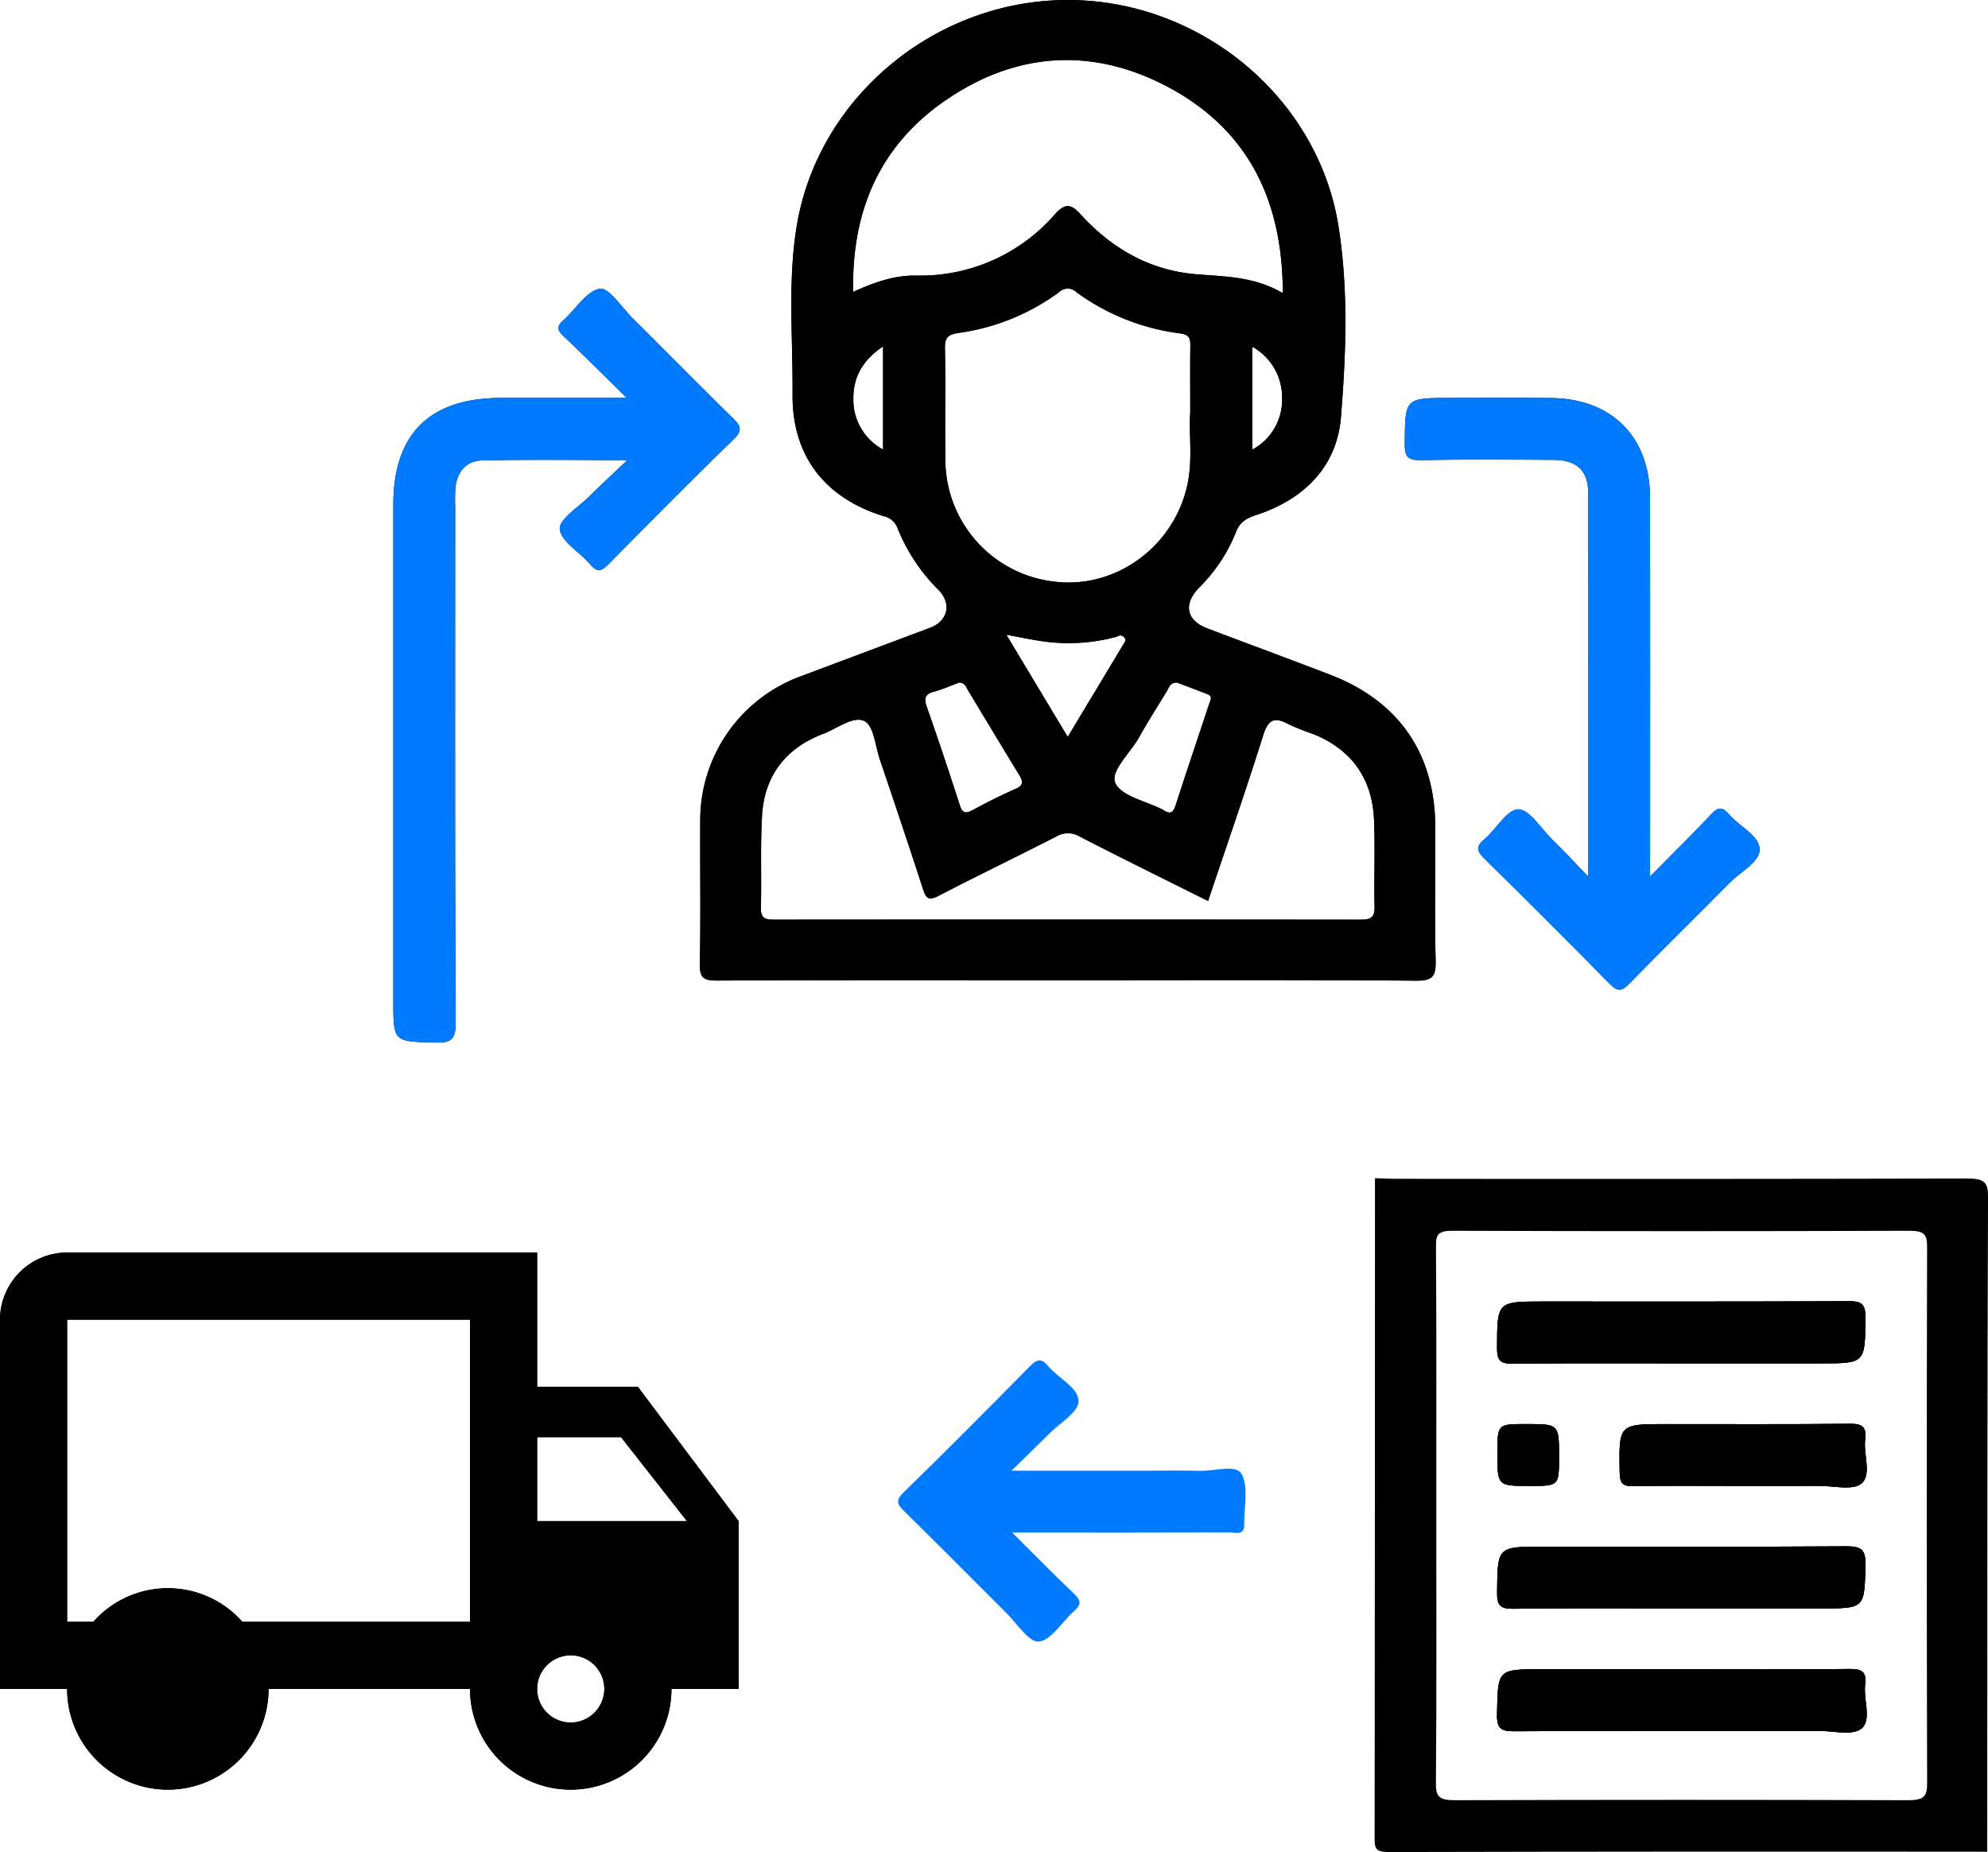 <svg xmlns="http://www.w3.org/2000/svg" viewBox="0 0 355.084 330.804"><defs><style>.b0c7d4ad-fc9e-4188-b4e1-427b4e86607c{fill:#007bff;}.a60f1516-131a-47d0-8fee-21a7ae1f0b5a{fill-rule:evenodd;}</style></defs><g id="a7df3fa0-5797-43c1-bffe-a94a6f253925" data-name="Layer 2"><g id="b881827d-781f-461a-a2ab-411c81d5a17e" data-name="Capa 1"><path d="M70.254,178.567q0-44.217,0-88.42c0-12.63,6.48-19.062,19.206-19.069h22.491c-4.251-4.169-7.735-7.679-11.328-11.067-1.145-1.083-1.179-1.755-.007-2.8,2.2-1.954,4.08-5.184,6.514-5.643,1.571-.3,3.929,3.353,5.884,5.293,5.945,5.911,11.835,11.89,17.828,17.766,1.371,1.344,1.933,2.153.2,3.84-7.522,7.3-14.9,14.756-22.264,22.223-1.22,1.228-2.009,1.714-3.339.137-1.838-2.187-5.163-4.018-5.451-6.308-.213-1.707,3.332-3.929,5.273-5.856,2-1.988,4.079-3.894,6.8-6.486-9.366,0-17.7-.124-26.021.061-2.709.062-4.341,1.989-4.683,4.732a27.9,27.9,0,0,0-.055,3.312c-.007,30.8-.062,61.6.082,92.4.014,3.065-.892,3.6-3.682,3.531C70.254,186.02,70.254,186.15,70.254,178.567Z"/><path d="M256.425,171.525c-.192-7.941-.048-15.9-.068-23.842-.035-13.048-6.5-22.435-18.747-27.153-7.289-2.8-14.612-5.506-21.921-8.269-3.792-1.433-4.4-4.313-1.509-7.3a29.058,29.058,0,0,0,6.548-9.846c.713-1.886,1.886-2.551,3.73-3.154,8.475-2.784,14.345-8.626,15.058-17.492.905-11.287,1.344-22.745-.439-34.024C235.443,17.43,214.454.014,190.757,0s-44.638,17.362-48.444,40.339c-1.653,9.977-.665,20.056-.754,30.081-.089,10.951,5.705,18.5,16.264,21.771a3.441,3.441,0,0,1,2.531,2.242,32.579,32.579,0,0,0,7.275,10.937c2.413,2.454,1.666,5.567-1.488,6.754q-11.427,4.289-22.854,8.578a27.383,27.383,0,0,0-18.212,26.207c-.048,8.385.1,16.778-.076,25.171-.048,2.469.563,3.079,3.052,3.065,20.872-.11,41.738-.062,62.6-.062,20.763,0,41.518-.082,62.274.083C255.98,175.193,256.494,174.3,256.425,171.525ZM215.737,124.02c.939.384.431,1.1.246,1.673-2,6.062-4.052,12.1-6.006,18.178-.418,1.3-.974,1.618-2.112.864a2.819,2.819,0,0,0-.288-.165c-2.928-1.5-7.3-2.358-8.359-4.71-.96-2.119,2.661-5.335,4.2-8.105,1.563-2.784,3.27-5.486,4.943-8.208.432-.7.631-1.721,1.9-1.618C212.041,122.608,213.9,123.287,215.737,124.02Zm-25.028,7.6c-3.723-6.192-7.2-11.986-10.957-18.24,2.77.494,5.046,1.008,7.35,1.276a32.917,32.917,0,0,0,12.13-.864c.487-.124.933-.569,1.5-.021.583.583.11,1-.137,1.413C197.394,120.53,194.172,125.865,190.709,131.618Zm32.961-51.3V61.931A10.3,10.3,0,0,1,229,71.017,10.113,10.113,0,0,1,223.67,80.315Zm-65.943-.028a10.066,10.066,0,0,1-5.307-9.044c-.041-3.785,1.577-6.884,5.307-9.367Zm5.8-31.068c-3.812-.048-7.343,1.2-11.142,2.914-.295-14.4,4.7-26.022,16.319-34.093,12.679-8.8,26.433-9.723,40.031-2.447,14.152,7.569,20.385,20.138,20.392,36.766-5.129-3-10.32-2.948-15.483-3.38-8.29-.686-15.106-4.615-20.639-10.7-1.714-1.886-2.763-2.009-4.553-.041A31.835,31.835,0,0,1,163.528,49.219Zm5.328,33.214c-.1-6.726.055-13.46-.075-20.186-.035-1.954.507-2.5,2.482-2.791a39.4,39.4,0,0,0,17.869-7.248,2.207,2.207,0,0,1,3.14-.02,39.94,39.94,0,0,0,18.514,7.357c1.735.226,1.844,1,1.824,2.345-.048,3.641-.014,7.282-.014,11.691-.281,3.84.487,8.489-.528,13.083-2.393,10.854-12.548,18.39-23.327,17.266A21.944,21.944,0,0,1,168.856,82.433Zm-2.119,41.135c1.584-.439,3.1-1.111,4.588-1.66,1.056.014,1.254.857,1.638,1.488,3.017,4.992,6.014,10,9.065,14.989.679,1.118.885,1.838-.6,2.5-2.613,1.159-5.177,2.441-7.694,3.806-1.337.727-1.858.507-2.331-.967q-2.829-8.794-5.877-17.519C165.037,124.788,165.16,124.007,166.737,123.568Zm76.235,40.7q-52.311-.051-104.622-.007c-1.536,0-2.489-.137-2.441-2.07.137-5.52-.117-11.047.205-16.546.426-7.2,4.313-12.089,11.047-14.633,2.441-.925,5.287-3.222,7.268-2.207,1.639.843,1.913,4.415,2.715,6.8,2.6,7.714,5.212,15.428,7.708,23.176.576,1.789,1.09,2.112,2.866,1.186,6.925-3.607,13.967-6.967,20.906-10.539a4.076,4.076,0,0,1,4.245-.007c7.529,3.881,15.126,7.618,22.909,11.506,3.312-9.874,6.719-19.638,9.812-29.491.878-2.8,1.892-3.525,4.491-2.119a47.1,47.1,0,0,0,4.594,1.831c6.816,2.8,10.423,7.967,10.745,15.249.226,5.177-.027,10.375.1,15.559C245.578,163.982,244.714,164.27,242.972,164.263Z"/><path d="M250.906,79.238c.068-8.16-.021-8.16,8.221-8.16,5.958,0,11.917-.048,17.876.014,10.916.1,17.711,6.946,17.718,17.862q.03,31.782.007,63.57v4.032c4.086-4.135,7.6-7.584,10.971-11.163,1.213-1.3,1.974-1.282,3.1.041,1.838,2.167,5.4,3.772,5.5,6.226.089,2.27-3.38,4.012-5.307,5.959-5.966,6.048-12.061,11.979-17.972,18.075-1.467,1.515-2.208,1.371-3.6-.048q-11.014-11.232-22.243-22.237c-1.454-1.419-1.578-2.222.006-3.566,2.106-1.769,3.95-5.225,5.986-5.286,1.92-.062,3.984,3.305,5.925,5.225,2.009,1.988,3.943,4.052,6.6,6.8,0-23.622.034-46.133-.027-68.645-.007-3.887-2.085-5.773-6.076-5.794-7.947-.048-15.894-.116-23.834.041C251.358,82.241,250.885,81.48,250.906,79.238Z"/><path d="M273.261,265.407c-5.8,0-5.8,0-5.8-5.821,0-5.225,0-5.225,5.129-5.225,5.87,0,5.87,0,5.87,5.869C278.459,265.407,278.459,265.407,273.261,265.407Z"/><path d="M332.512,308.729c-1.55,1.33-5.04.432-7.673.432-18.116.014-36.225-.041-54.334.068-2.407.014-3.161-.466-3.113-3.023.151-8.044.027-8.051,8.022-8.051h24.85c10.045,0,20.1.062,30.143-.047,2.153-.021,3.017.521,2.735,2.749C332.8,303.552,334.342,307.165,332.512,308.729Z"/><path d="M333.142,257.076c-.335,2.695,1.194,6.308-.63,7.879-1.55,1.323-5.04.425-7.673.438-4.636.035-9.271.014-13.913.014-6.4,0-12.808-.068-19.213.041-1.844.028-2.379-.48-2.413-2.372-.151-8.715-.22-8.708,8.331-8.708,10.936,0,21.866.054,32.8-.055C332.608,254.292,333.417,254.882,333.142,257.076Z"/><path d="M267.4,240.914c.02-8.44-.076-8.44,8.242-8.44,18.191,0,36.375.034,54.567-.055,2.235-.007,3,.459,2.976,2.859-.062,8.242.041,8.242-8.078,8.242h-24.8c-10.032,0-20.063-.048-30.1.048C268.167,243.582,267.4,243.2,267.4,240.914Z"/><path d="M267.406,284.408c.082-8.146-.007-8.146,8.242-8.146,18,0,36,.054,54-.062,2.613-.014,3.621.4,3.545,3.325-.2,7.762-.048,7.762-7.926,7.762H300.085c-9.942,0-19.885-.082-29.82.062C267.879,287.383,267.385,286.67,267.406,284.408Z"/><path d="M351.217,210.506q-50.994.112-102,.046c-1.207,0-2.42-.069-3.627-.11q0,59.036-.062,118.069c-.007,1.916.446,2.3,2.716,2.293q53.349-.121,106.7-.058c.021-39.049,0-78.1.144-117.154C355.1,210.877,354.049,210.5,351.217,210.506ZM340.808,321.547q-40.421-.131-80.835,0c-2.688.011-3.518-.481-3.5-2.872.137-16.037.068-32.067.068-48.1s.048-32.073-.055-48.11c-.013-2.032.467-2.634,3.024-2.628q40.751.138,81.494,0c2.722-.012,3.2.706,3.2,2.808q-.114,47.97.006,95.936C344.216,320.84,343.62,321.558,340.808,321.547Z"/><path d="M256.425,171.525c-.192-7.941-.048-15.9-.068-23.842-.035-13.048-6.5-22.435-18.747-27.153-7.289-2.8-14.612-5.506-21.921-8.269-3.792-1.433-4.4-4.313-1.509-7.3a29.058,29.058,0,0,0,6.548-9.846c.713-1.886,1.886-2.551,3.73-3.154,8.475-2.784,14.345-8.626,15.058-17.492.905-11.287,1.344-22.745-.439-34.024C235.443,17.43,214.454.014,190.757,0s-44.638,17.362-48.444,40.339c-1.653,9.977-.665,20.056-.754,30.081-.089,10.951,5.705,18.5,16.264,21.771a3.441,3.441,0,0,1,2.531,2.242,32.579,32.579,0,0,0,7.275,10.937c2.413,2.454,1.666,5.567-1.488,6.754q-11.427,4.289-22.854,8.578a27.383,27.383,0,0,0-18.212,26.207c-.048,8.385.1,16.778-.076,25.171-.048,2.469.563,3.079,3.052,3.065,20.872-.11,41.738-.062,62.6-.062,20.763,0,41.518-.082,62.274.083C255.98,175.193,256.494,174.3,256.425,171.525ZM215.737,124.02c.939.384.431,1.1.246,1.673-2,6.062-4.052,12.1-6.006,18.178-.418,1.3-.974,1.618-2.112.864a2.819,2.819,0,0,0-.288-.165c-2.928-1.5-7.3-2.358-8.359-4.71-.96-2.119,2.661-5.335,4.2-8.105,1.563-2.784,3.27-5.486,4.943-8.208.432-.7.631-1.721,1.9-1.618C212.041,122.608,213.9,123.287,215.737,124.02Zm-25.028,7.6c-3.723-6.192-7.2-11.986-10.957-18.24,2.77.494,5.046,1.008,7.35,1.276a32.917,32.917,0,0,0,12.13-.864c.487-.124.933-.569,1.5-.021.583.583.11,1-.137,1.413C197.394,120.53,194.172,125.865,190.709,131.618Zm32.961-51.3V61.931A10.3,10.3,0,0,1,229,71.017,10.113,10.113,0,0,1,223.67,80.315Zm-65.943-.028a10.066,10.066,0,0,1-5.307-9.044c-.041-3.785,1.577-6.884,5.307-9.367Zm5.8-31.068c-3.812-.048-7.343,1.2-11.142,2.914-.295-14.4,4.7-26.022,16.319-34.093,12.679-8.8,26.433-9.723,40.031-2.447,14.152,7.569,20.385,20.138,20.392,36.766-5.129-3-10.32-2.948-15.483-3.38-8.29-.686-15.106-4.615-20.639-10.7-1.714-1.886-2.763-2.009-4.553-.041A31.835,31.835,0,0,1,163.528,49.219Zm5.328,33.214c-.1-6.726.055-13.46-.075-20.186-.035-1.954.507-2.5,2.482-2.791a39.4,39.4,0,0,0,17.869-7.248,2.207,2.207,0,0,1,3.14-.02,39.94,39.94,0,0,0,18.514,7.357c1.735.226,1.844,1,1.824,2.345-.048,3.641-.014,7.282-.014,11.691-.281,3.84.487,8.489-.528,13.083-2.393,10.854-12.548,18.39-23.327,17.266A21.944,21.944,0,0,1,168.856,82.433Zm-2.119,41.135c1.584-.439,3.1-1.111,4.588-1.66,1.056.014,1.254.857,1.638,1.488,3.017,4.992,6.014,10,9.065,14.989.679,1.118.885,1.838-.6,2.5-2.613,1.159-5.177,2.441-7.694,3.806-1.337.727-1.858.507-2.331-.967q-2.829-8.794-5.877-17.519C165.037,124.788,165.16,124.007,166.737,123.568Zm76.235,40.7q-52.311-.051-104.622-.007c-1.536,0-2.489-.137-2.441-2.07.137-5.52-.117-11.047.205-16.546.426-7.2,4.313-12.089,11.047-14.633,2.441-.925,5.287-3.222,7.268-2.207,1.639.843,1.913,4.415,2.715,6.8,2.6,7.714,5.212,15.428,7.708,23.176.576,1.789,1.09,2.112,2.866,1.186,6.925-3.607,13.967-6.967,20.906-10.539a4.076,4.076,0,0,1,4.245-.007c7.529,3.881,15.126,7.618,22.909,11.506,3.312-9.874,6.719-19.638,9.812-29.491.878-2.8,1.892-3.525,4.491-2.119a47.1,47.1,0,0,0,4.594,1.831c6.816,2.8,10.423,7.967,10.745,15.249.226,5.177-.027,10.375.1,15.559C245.578,163.982,244.714,164.27,242.972,164.263Z"/><path class="b0c7d4ad-fc9e-4188-b4e1-427b4e86607c" d="M131.04,78.47c-7.522,7.3-14.9,14.756-22.264,22.223-1.22,1.228-2.009,1.714-3.339.137-1.838-2.187-5.163-4.018-5.451-6.308-.213-1.707,3.332-3.929,5.273-5.856,2-1.988,4.079-3.894,6.8-6.486-9.366,0-17.7-.124-26.021.061-2.709.062-4.341,1.989-4.683,4.732a27.9,27.9,0,0,0-.055,3.312c-.007,30.8-.062,61.6.082,92.4.014,3.065-.892,3.6-3.682,3.531-7.447-.192-7.447-.062-7.447-7.645q0-44.217,0-88.42c0-12.63,6.48-19.062,19.206-19.069h22.491c-4.251-4.169-7.735-7.679-11.328-11.067-1.145-1.083-1.179-1.755-.007-2.8,2.2-1.954,4.08-5.184,6.514-5.643,1.571-.3,3.929,3.353,5.884,5.293,5.945,5.911,11.835,11.89,17.828,17.766C132.213,75.974,132.775,76.783,131.04,78.47Z"/><path class="b0c7d4ad-fc9e-4188-b4e1-427b4e86607c" d="M314.3,151.66c.089,2.27-3.38,4.012-5.307,5.959-5.966,6.048-12.061,11.979-17.972,18.075-1.467,1.515-2.208,1.371-3.6-.048q-11.014-11.232-22.243-22.237c-1.454-1.419-1.578-2.222.006-3.566,2.106-1.769,3.95-5.225,5.986-5.286,1.92-.062,3.984,3.305,5.925,5.225,2.009,1.988,3.943,4.052,6.6,6.8,0-23.622.034-46.133-.027-68.645-.007-3.887-2.085-5.773-6.076-5.794-7.947-.048-15.894-.116-23.834.041-2.4.055-2.873-.706-2.852-2.948.068-8.16-.021-8.16,8.221-8.16,5.958,0,11.917-.048,17.876.014,10.916.1,17.711,6.946,17.718,17.862q.03,31.782.007,63.57v4.032c4.086-4.135,7.6-7.584,10.971-11.163,1.213-1.3,1.974-1.282,3.1.041C310.636,147.6,314.2,149.206,314.3,151.66Z"/><path class="b0c7d4ad-fc9e-4188-b4e1-427b4e86607c" d="M222.231,272.28c.035,2.084-1.57,1.433-2.619,1.433-11.581.041-23.162.027-34.744.027h-4.079c4.059,4.032,7.487,7.536,11.039,10.916,1.248,1.187,1.337,1.954.014,3.113-2.146,1.872-4.005,5.164-6.281,5.445-1.728.212-3.963-3.285-5.9-5.2-6.027-5.986-11.986-12.033-18.047-17.985-1.276-1.248-1.8-1.934-.192-3.5,7.59-7.378,15.051-14.9,22.477-22.443,1.275-1.3,2.1-1.6,3.339-.061,1.8,2.2,5.4,3.778,5.4,6.281,0,1.9-3.277,3.819-5.142,5.691-2.023,2.029-4.094,4.011-6.844,6.692H204.63c3.2,0,6.4-.082,9.6.027,2.605.09,6.541-1.206,7.508.522C223.061,265.608,222.183,269.208,222.231,272.28Z"/><path d="M273.261,265.407c-5.8,0-5.8,0-5.8-5.821,0-5.225,0-5.225,5.129-5.225,5.87,0,5.87,0,5.87,5.869C278.459,265.407,278.459,265.407,273.261,265.407Z"/><path d="M267.392,306.206c.151-8.044.027-8.051,8.022-8.051h24.85c10.045,0,20.1.062,30.143-.047,2.153-.021,3.017.521,2.735,2.749-.343,2.695,1.2,6.308-.63,7.872-1.55,1.33-5.04.432-7.673.432-18.116.014-36.225-.041-54.334.068C268.1,309.243,267.344,308.763,267.392,306.206Z"/><path d="M333.142,257.076c-.335,2.695,1.194,6.308-.63,7.879-1.55,1.323-5.04.425-7.673.438-4.636.035-9.271.014-13.913.014-6.4,0-12.808-.068-19.213.041-1.844.028-2.379-.48-2.413-2.372-.151-8.715-.22-8.708,8.331-8.708,10.936,0,21.866.054,32.8-.055C332.608,254.292,333.417,254.882,333.142,257.076Z"/><path d="M267.4,240.914c.02-8.44-.076-8.44,8.242-8.44,18.191,0,36.375.034,54.567-.055,2.235-.007,3,.459,2.976,2.859-.062,8.242.041,8.242-8.078,8.242h-24.8c-10.032,0-20.063-.048-30.1.048C268.167,243.582,267.4,243.2,267.4,240.914Z"/><path d="M267.406,284.408c.082-8.146-.007-8.146,8.242-8.146,18,0,36,.054,54-.062,2.613-.014,3.621.4,3.545,3.325-.2,7.762-.048,7.762-7.926,7.762H300.085c-9.942,0-19.885-.082-29.82.062C267.879,287.383,267.385,286.67,267.406,284.408Z"/><path d="M333.184,235.278c-.062,8.242.041,8.242-8.078,8.242h-24.8c-10.032,0-20.063-.048-30.1.048-2.043.014-2.811-.37-2.811-2.654.02-8.44-.076-8.44,8.242-8.44,18.191,0,36.375.034,54.567-.055C332.443,232.412,333.2,232.878,333.184,235.278Z"/><path d="M333.2,279.525c-.2,7.762-.048,7.762-7.926,7.762H300.085c-9.942,0-19.885-.082-29.82.062-2.386.034-2.88-.679-2.859-2.941.082-8.146-.007-8.146,8.242-8.146,18,0,36,.054,54-.062C332.265,276.186,333.273,276.6,333.2,279.525Z"/><path d="M332.512,308.729c-1.55,1.33-5.04.432-7.673.432-18.116.014-36.225-.041-54.334.068-2.407.014-3.161-.466-3.113-3.023.151-8.044.027-8.051,8.022-8.051h24.85c10.045,0,20.1.062,30.143-.047,2.153-.021,3.017.521,2.735,2.749C332.8,303.552,334.342,307.165,332.512,308.729Z"/><path d="M332.512,264.955c-1.55,1.323-5.04.425-7.673.438-4.636.035-9.271.014-13.913.014-6.4,0-12.808-.068-19.213.041-1.844.028-2.379-.48-2.413-2.372-.151-8.715-.22-8.708,8.331-8.708,10.936,0,21.866.054,32.8-.055,2.181-.021,2.99.569,2.715,2.763C332.807,259.771,334.336,263.384,332.512,264.955Z"/><path d="M278.459,260.23c0,5.177,0,5.177-5.2,5.177-5.8,0-5.8,0-5.8-5.821,0-5.225,0-5.225,5.129-5.225C278.459,254.361,278.459,254.361,278.459,260.23Z"/><g id="edb772aa-a390-4b2b-9199-38196e4a379d" data-name="Icons"><g id="ed5971a7-3cbb-48d8-bf93-5649a1582fdc" data-name="Outlined"><g id="e0b92f5c-1449-4883-8014-93b308d85ac5" data-name="Maps"><g id="a21b717f-23a6-4cf9-97d7-a8b9044c3bda" data-name="Outlined-/-Maps-/-local_shipping"><path d="M113.93,247.7H95.94v-23.98H11.99A12.018,12.018,0,0,0,0,235.708v65.96H11.99a17.99,17.99,0,0,0,35.98,0H83.95a17.99,17.99,0,0,0,35.98,0h11.99v-29.98Zm-29.98,41.98H43.29a17.763,17.763,0,0,0-26.62,0H11.99v-53.97H83.95Zm17.99,17.99a6,6,0,1,1,6-6A6.018,6.018,0,0,1,101.94,307.668Zm-6-35.98V256.7h14.99l11.76,14.99Z"/><path id="ae5c7d9c-3ee1-4548-8309-4adeba7e27a2" data-name="🔹-Icon-Color" class="a60f1516-131a-47d0-8fee-21a7ae1f0b5a" d="M113.93,247.7H95.94v-23.98H11.99A12.018,12.018,0,0,0,0,235.708v65.96H11.99a17.99,17.99,0,0,0,35.98,0H83.95a17.99,17.99,0,0,0,35.98,0h11.99v-29.98Zm-83.95,59.97a6,6,0,1,1,6-6A6.018,6.018,0,0,1,29.98,307.668Zm53.97-17.99H43.29a17.763,17.763,0,0,0-26.62,0H11.99v-53.97H83.95Zm17.99,17.99a6,6,0,1,1,6-6A6.018,6.018,0,0,1,101.94,307.668Zm-6-35.98V256.7h14.99l11.76,14.99Z"/></g></g></g></g></g></g></svg>